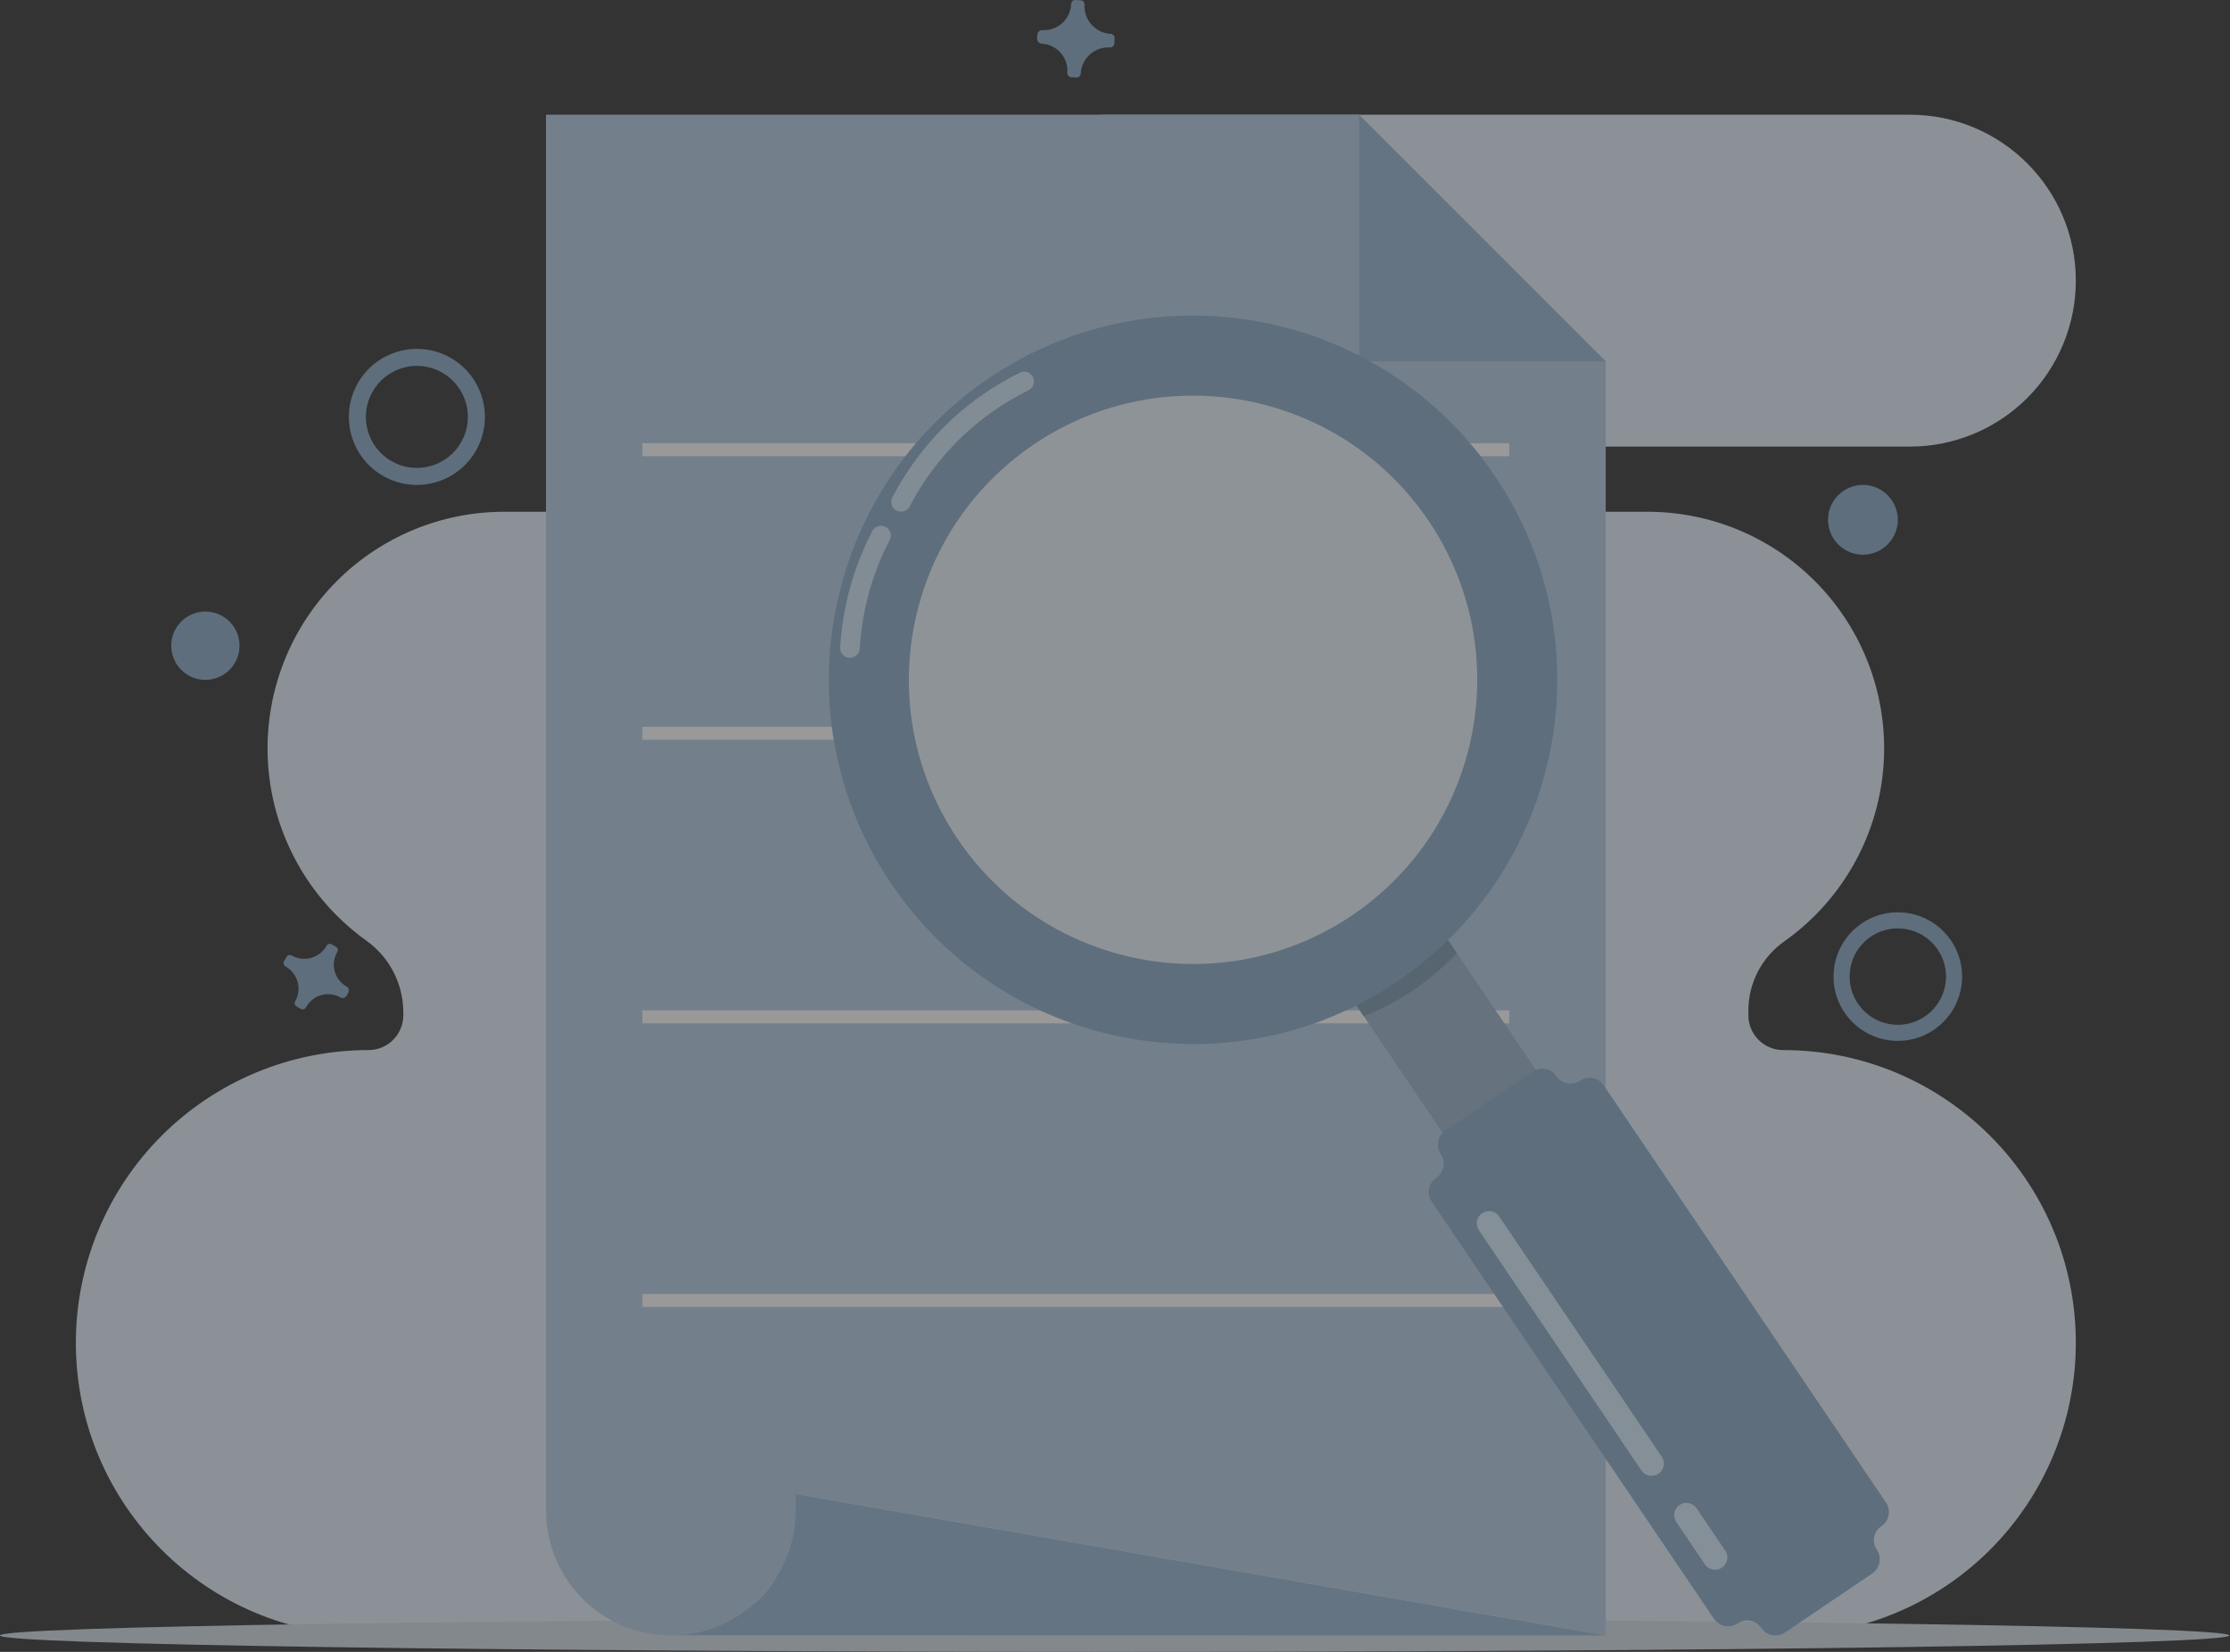 <svg width="216" height="160" viewBox="0 0 216 160" fill="none" xmlns="http://www.w3.org/2000/svg">
<rect x="0" y="0" width="216" height="160" fill="#333333" stroke="none"/>
<g opacity="0.5">
<path fill-rule="evenodd" clip-rule="evenodd" d="M169.349 98.343C169.349 99.236 169.704 100.093 170.336 100.724C170.967 101.356 171.824 101.711 172.717 101.711C188.374 101.711 201.066 114.403 201.066 130.06C201.066 137.579 198.08 144.79 192.763 150.106C187.447 155.423 180.236 158.41 172.717 158.41H35.697C20.04 158.41 7.348 145.717 7.348 130.06C7.348 122.542 10.335 115.331 15.651 110.014C20.968 104.698 28.178 101.711 35.697 101.711C36.59 101.711 37.447 101.356 38.078 100.724C38.71 100.093 39.065 99.236 39.065 98.343C39.065 98.249 39.065 98.155 39.065 98.06C39.065 95.309 37.738 92.726 35.502 91.124C34.484 90.397 33.523 89.583 32.627 88.688C28.33 84.391 25.916 78.562 25.916 72.485V72.485C25.916 66.407 28.33 60.579 32.627 56.281C36.925 51.984 42.753 49.57 48.83 49.57H159.584C165.661 49.57 171.49 51.984 175.787 56.281C180.084 60.579 182.499 66.407 182.499 72.485V72.485C182.499 78.562 180.084 84.391 175.787 88.688C174.86 89.615 173.863 90.454 172.806 91.2C170.639 92.733 169.35 95.222 169.35 97.877C169.349 98.033 169.349 98.189 169.349 98.343Z" fill="#E4F0FC"/>
<path fill-rule="evenodd" clip-rule="evenodd" d="M184.993 11.112C193.87 11.112 201.066 18.308 201.066 27.185C201.066 31.448 199.373 35.536 196.359 38.551C193.344 41.565 189.256 43.258 184.993 43.258C164.181 43.258 128.119 43.258 107.307 43.258C98.43 43.258 91.233 36.062 91.233 27.185C91.233 22.922 92.927 18.834 95.941 15.82C98.956 12.805 103.044 11.112 107.307 11.112C128.119 11.112 164.181 11.112 184.993 11.112Z" fill="#E4F0FC"/>
<path fill-rule="evenodd" clip-rule="evenodd" d="M107.962 156.819C167.548 156.819 215.925 157.532 215.925 158.41C215.925 159.287 167.548 160 107.962 160C48.376 160 0 159.287 0 158.41C0 157.532 48.376 156.819 107.962 156.819Z" fill="#D3DDE8"/>
<path fill-rule="evenodd" clip-rule="evenodd" d="M34.644 37.139C36.433 33.974 40.456 32.856 43.621 34.645C46.787 36.435 47.904 40.458 46.115 43.623C44.326 46.789 40.303 47.906 37.137 46.117C33.972 44.328 32.854 40.305 34.644 37.139ZM36.078 37.95C37.419 35.575 40.437 34.737 42.811 36.079C45.185 37.421 46.023 40.439 44.681 42.813C43.339 45.187 40.322 46.025 37.948 44.683C35.574 43.341 34.736 40.324 36.078 37.95Z" fill="#89A9C5"/>
<path fill-rule="evenodd" clip-rule="evenodd" d="M190.041 94.936C189.851 98.367 186.912 100.999 183.481 100.81C180.05 100.62 177.418 97.681 177.607 94.25C177.797 90.819 180.736 88.187 184.167 88.376C187.598 88.566 190.23 91.505 190.041 94.936ZM188.487 94.85C188.345 97.424 186.14 99.398 183.567 99.256C180.993 99.114 179.019 96.909 179.162 94.336C179.304 91.762 181.508 89.788 184.081 89.93C186.655 90.073 188.629 92.277 188.487 94.85Z" fill="#89A9C5"/>
<path fill-rule="evenodd" clip-rule="evenodd" d="M17.013 60.915C17.912 59.325 19.932 58.764 21.521 59.663C23.111 60.561 23.672 62.581 22.774 64.171C21.875 65.76 19.855 66.322 18.265 65.423C16.676 64.525 16.115 62.505 17.013 60.915Z" fill="#89A9C5"/>
<path fill-rule="evenodd" clip-rule="evenodd" d="M183.819 50.535C183.716 52.397 182.121 53.826 180.258 53.723C178.396 53.62 176.968 52.025 177.071 50.163C177.173 48.301 178.769 46.872 180.631 46.975C182.493 47.078 183.921 48.673 183.819 50.535Z" fill="#89A9C5"/>
<path d="M33.576 96.44C33.517 96.543 33.42 96.619 33.306 96.651C33.192 96.683 33.069 96.668 32.966 96.609L32.966 96.609C32.407 96.293 31.744 96.212 31.125 96.384C30.506 96.556 29.98 96.967 29.664 97.526C29.654 97.544 29.645 97.561 29.635 97.577C29.535 97.754 29.311 97.816 29.134 97.716C29.006 97.644 28.858 97.56 28.73 97.488C28.553 97.388 28.491 97.163 28.591 96.987C28.592 96.985 28.593 96.984 28.594 96.982C29.267 95.791 28.847 94.281 27.656 93.608L27.656 93.608C27.477 93.506 27.414 93.279 27.515 93.1C27.588 92.97 27.672 92.822 27.746 92.692C27.847 92.513 28.074 92.45 28.253 92.551L28.254 92.551C29.444 93.224 30.955 92.804 31.628 91.614C31.629 91.612 31.63 91.611 31.631 91.609C31.73 91.432 31.955 91.37 32.132 91.47C32.26 91.543 32.407 91.626 32.536 91.698C32.713 91.798 32.775 92.023 32.675 92.2C32.666 92.216 32.656 92.233 32.646 92.25C32.33 92.81 32.249 93.472 32.421 94.091C32.593 94.71 33.004 95.236 33.563 95.552L33.564 95.552C33.667 95.611 33.743 95.708 33.774 95.822C33.806 95.936 33.791 96.058 33.733 96.162C33.681 96.252 33.627 96.349 33.576 96.44Z" fill="#89A9C5"/>
<path d="M100.471 3.374C100.479 3.245 100.536 3.125 100.632 3.039C100.728 2.954 100.854 2.909 100.982 2.916H100.982C101.677 2.955 102.359 2.715 102.878 2.251C103.397 1.786 103.71 1.135 103.748 0.439C103.75 0.418 103.751 0.397 103.752 0.376C103.764 0.157 103.952 -0.012 104.172 0.001C104.331 0.009 104.515 0.02 104.674 0.028C104.894 0.04 105.062 0.228 105.05 0.448C105.05 0.45 105.05 0.452 105.049 0.454C104.968 1.933 106.101 3.199 107.581 3.281H107.581C107.804 3.293 107.974 3.483 107.962 3.706C107.953 3.867 107.943 4.052 107.934 4.213C107.922 4.436 107.731 4.606 107.508 4.594H107.508C106.029 4.512 104.763 5.646 104.681 7.125C104.681 7.127 104.681 7.129 104.681 7.131C104.669 7.35 104.481 7.519 104.261 7.506C104.102 7.498 103.918 7.488 103.759 7.479C103.539 7.467 103.371 7.279 103.383 7.059C103.384 7.039 103.385 7.018 103.387 6.996C103.425 6.301 103.186 5.619 102.721 5.1C102.256 4.581 101.605 4.268 100.91 4.23H100.91C100.781 4.223 100.661 4.165 100.575 4.069C100.489 3.973 100.445 3.847 100.452 3.719C100.459 3.606 100.465 3.486 100.471 3.374Z" fill="#89A9C5"/>
<path fill-rule="evenodd" clip-rule="evenodd" d="M64.302 158.391L155.529 158.41L77.073 144.707C76.754 153.642 73.082 157.468 64.302 158.391Z" fill="#98B6D2"/>
<path fill-rule="evenodd" clip-rule="evenodd" d="M155.53 35V158.41L77.073 144.707C77.073 144.707 77.073 145.332 77.073 146.315C77.073 149.523 75.799 152.599 73.531 154.867C71.263 157.135 68.186 158.41 64.979 158.41C61.771 158.41 58.695 157.135 56.427 154.867C54.158 152.599 52.884 149.523 52.884 146.315C52.884 111.1 52.884 11.112 52.884 11.112H131.641L155.53 35Z" fill="#B3CEE6"/>
<path fill-rule="evenodd" clip-rule="evenodd" d="M155.53 35H131.641V11.112L155.53 35Z" fill="#98B6D2"/>
<path fill-rule="evenodd" clip-rule="evenodd" d="M146.188 42.932V44.185H62.226V42.932H146.188Z" fill="white"/>
<path fill-rule="evenodd" clip-rule="evenodd" d="M146.188 70.4V71.653H62.226V70.4H146.188Z" fill="white"/>
<path fill-rule="evenodd" clip-rule="evenodd" d="M146.188 97.868V99.121H62.226V97.868H146.188Z" fill="white"/>
<path fill-rule="evenodd" clip-rule="evenodd" d="M146.188 125.336V126.59H62.226V125.336H146.188Z" fill="white"/>
<path fill-rule="evenodd" clip-rule="evenodd" d="M127.203 91.207L145.085 117.636L154.109 111.53L136.227 85.101L127.203 91.207Z" fill="#99B3CA"/>
<path fill-rule="evenodd" clip-rule="evenodd" d="M126.386 89.999L132.092 98.433C135.417 97.151 138.424 95.114 141.116 92.327L135.41 83.894L126.386 89.999Z" fill="#7C98B0"/>
<path fill-rule="evenodd" clip-rule="evenodd" d="M95.788 36.625C79.66 47.537 75.426 69.49 86.338 85.618C97.25 101.746 119.203 105.981 135.331 95.069C151.46 84.156 155.694 62.203 144.782 46.075C133.87 29.947 111.916 25.712 95.788 36.625Z" fill="#89A9C5"/>
<path fill-rule="evenodd" clip-rule="evenodd" d="M86.179 52.311C86.421 51.846 86.24 51.272 85.775 51.029C85.31 50.787 84.736 50.968 84.493 51.433C83.331 53.666 82.473 56.048 81.947 58.51C81.652 59.889 81.461 61.294 81.379 62.711C81.348 63.234 81.748 63.684 82.272 63.715C82.795 63.745 83.245 63.345 83.276 62.821C83.353 61.501 83.531 60.193 83.805 58.908C84.296 56.612 85.095 54.392 86.179 52.311Z" fill="#CFE5F8"/>
<path fill-rule="evenodd" clip-rule="evenodd" d="M99.621 37.803C100.091 37.571 100.285 37.001 100.054 36.531C99.822 36.06 99.252 35.866 98.781 36.098C93.291 38.801 89.073 43.099 86.431 48.172C86.189 48.637 86.37 49.211 86.835 49.454C87.3 49.696 87.874 49.515 88.116 49.05C90.578 44.324 94.507 40.321 99.621 37.803Z" fill="#CFE5F8"/>
<path fill-rule="evenodd" clip-rule="evenodd" d="M100.134 43.047C87.55 51.561 84.247 68.69 92.761 81.273C101.275 93.857 118.403 97.161 130.987 88.647C143.57 80.133 146.874 63.004 138.36 50.421C129.846 37.837 112.718 34.533 100.134 43.047Z" fill="#E9F3FB"/>
<path fill-rule="evenodd" clip-rule="evenodd" d="M139.117 114.093C138.754 114.339 138.504 114.718 138.421 115.148C138.338 115.578 138.429 116.023 138.675 116.385C143.05 122.852 161.643 150.332 166.019 156.8C166.264 157.162 166.644 157.413 167.073 157.495C167.503 157.578 167.948 157.487 168.311 157.242C168.674 156.996 169.119 156.905 169.548 156.988C169.978 157.071 170.358 157.321 170.603 157.684C170.848 158.046 171.227 158.297 171.657 158.38C172.087 158.463 172.532 158.371 172.895 158.126C175.046 156.67 179.199 153.861 181.35 152.405C181.713 152.16 181.963 151.78 182.046 151.351C182.129 150.921 182.038 150.476 181.793 150.113C181.547 149.75 181.456 149.305 181.539 148.875C181.622 148.446 181.872 148.066 182.235 147.821C182.597 147.576 182.847 147.197 182.93 146.767C183.013 146.337 182.922 145.892 182.677 145.529C178.301 139.062 159.708 111.582 155.332 105.115C155.087 104.752 154.708 104.502 154.278 104.419C153.848 104.336 153.403 104.427 153.04 104.673V104.673C152.678 104.918 152.233 105.009 151.803 104.926C151.373 104.843 150.994 104.593 150.748 104.23C150.503 103.868 150.124 103.618 149.694 103.535C149.264 103.452 148.819 103.543 148.457 103.788C146.305 105.244 142.152 108.054 140.001 109.509C139.638 109.755 139.388 110.134 139.305 110.564C139.222 110.994 139.314 111.439 139.559 111.801C139.804 112.164 139.895 112.609 139.812 113.039C139.73 113.469 139.479 113.848 139.117 114.093Z" fill="#89A9C5"/>
<path fill-rule="evenodd" clip-rule="evenodd" d="M145.216 117.829C144.848 117.285 144.107 117.142 143.564 117.51C143.02 117.878 142.877 118.619 143.245 119.163L158.986 142.427C159.354 142.971 160.094 143.114 160.638 142.746C161.182 142.378 161.325 141.638 160.957 141.094L145.216 117.829Z" fill="#D7EBFC"/>
<path fill-rule="evenodd" clip-rule="evenodd" d="M164.335 146.088C163.967 145.544 163.227 145.401 162.683 145.769C162.139 146.137 161.996 146.878 162.364 147.421L165.14 151.524C165.508 152.068 166.249 152.211 166.793 151.843C167.337 151.475 167.479 150.735 167.111 150.191L164.335 146.088Z" fill="#D7EBFC"/>
</g>
</svg>

